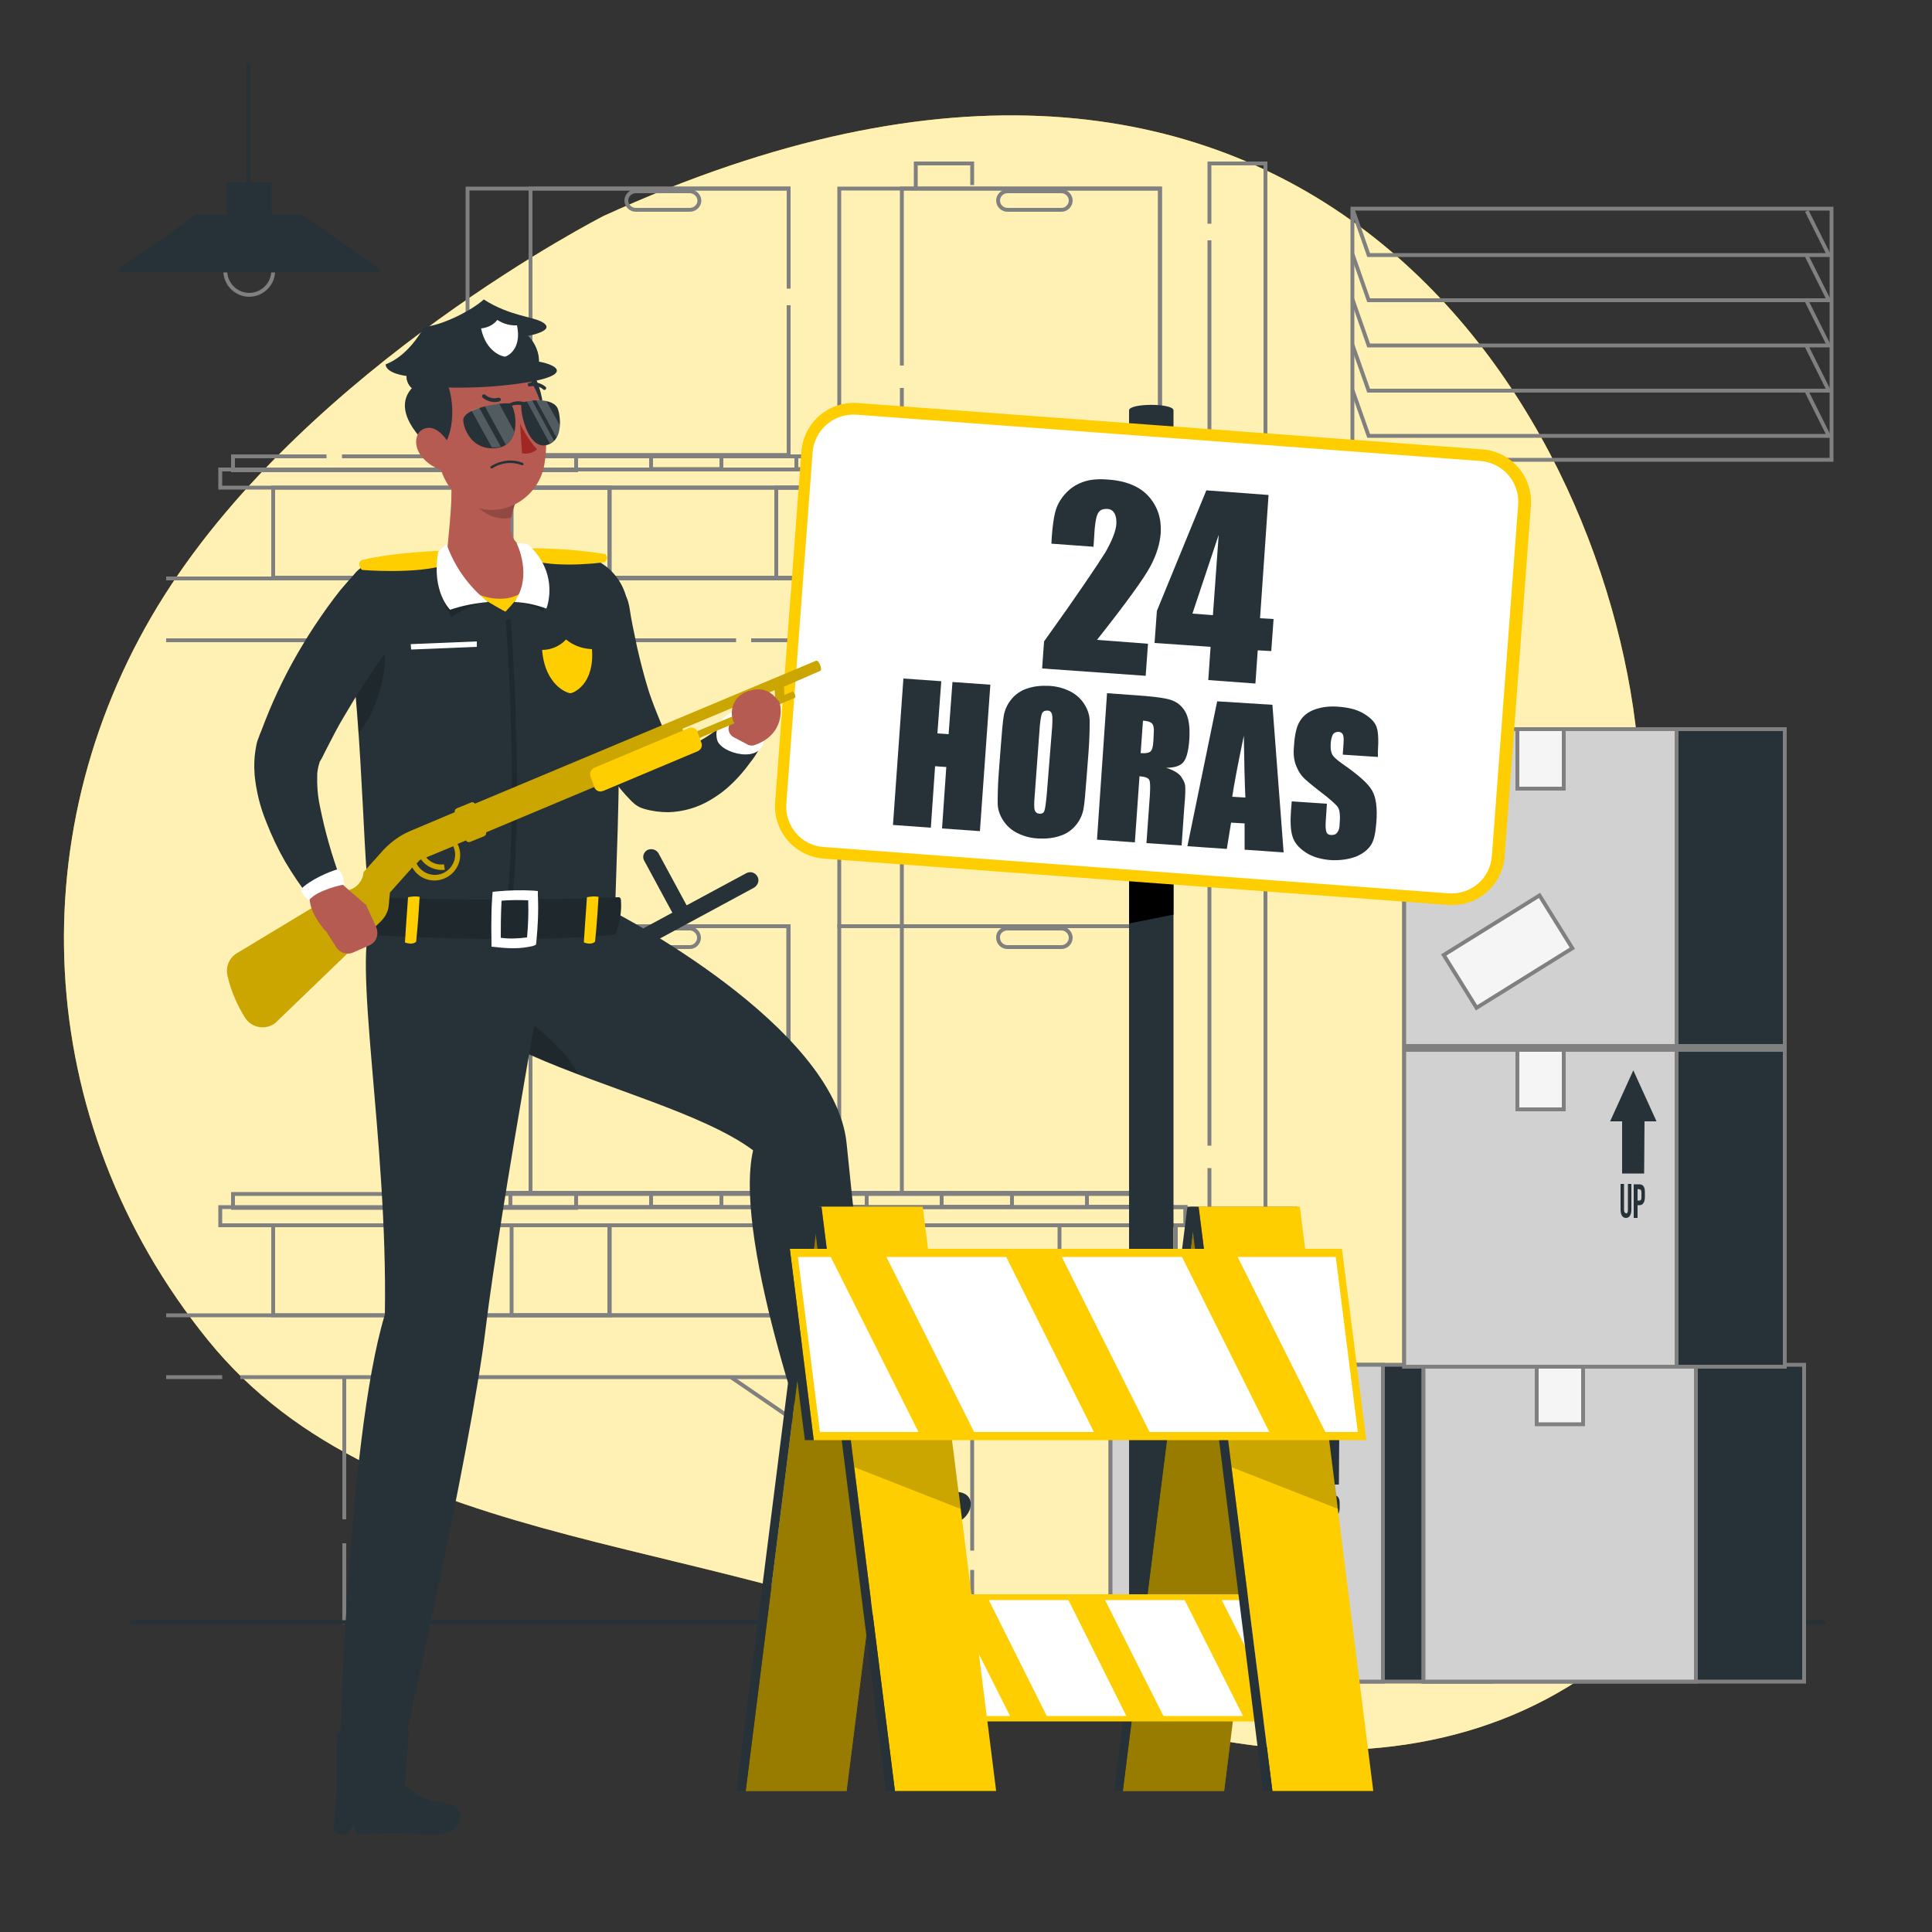 <svg xmlns="http://www.w3.org/2000/svg" xmlns:xlink="http://www.w3.org/1999/xlink" id="Capa_1" x="0px" y="0px" viewBox="0 0 500 500" style="enable-background:new 0 0 500 500;" xml:space="preserve"><rect x="0" y="0" width="500" height="500" fill="#333333" stroke="none"/><style type="text/css">	.st0{fill:#FECE00;}	.st1{opacity:0.7;fill:#FFFFFF;enable-background:new    ;}	.st2{fill:none;stroke:#808080;stroke-miterlimit:10;}	.st3{fill:#263238;stroke:#263238;stroke-linecap:round;stroke-linejoin:round;}	.st4{fill:none;stroke:#263238;stroke-linecap:round;stroke-linejoin:round;}	.st5{fill:#263238;stroke:#808080;stroke-miterlimit:10;}	.st6{fill:#D1D1D1;stroke:#808080;stroke-miterlimit:10;}	.st7{fill:#263238;}	.st8{fill:#F5F5F5;stroke:#808080;stroke-miterlimit:10;}	.st9{fill:#F5F5F5;stroke:#808080;stroke-width:1;stroke-miterlimit:10;}	.st10{fill:#FFFFFF;}	.st11{fill:#B55B52;}	.st12{opacity:0.2;enable-background:new    ;}	.st13{fill:#A02724;}	.st14{opacity:0.8;fill:#263238;enable-background:new    ;}	.st15{opacity:0.2;}	.st16{opacity:0.4;enable-background:new    ;}</style><g id="freepik--background-simple--inject-4">	<path class="st0" d="M156.2,55.9c0,0-75.8,38.6-113.6,98.1S7.8,290,53.8,346.8s133.7,49.3,207.2,85.3s154.6,28.6,189.3-47.7  s-17.6-104.7-26.6-192.9S335.1-25.9,156.2,55.9z"></path>	<path class="st1" d="M156.2,55.9c0,0-75.8,38.6-113.6,98.1S7.8,290,53.8,346.8s133.7,49.3,207.2,85.3s154.6,28.6,189.3-47.7  s-17.6-104.7-26.6-192.9S335.1-25.9,156.2,55.9z"></path></g><g id="freepik--Lamp--inject-4">	<path class="st2" d="M70.7,70.1c0,3.4-2.8,6.2-6.2,6.2c-3.4,0-6.2-2.8-6.2-6.2c0-3.4,2.8-6.2,6.2-6.2l0,0  C67.9,63.8,70.7,66.6,70.7,70.1z"></path>	<polygon class="st3" points="98,70 31,70 51,56 78,56  "></polygon>	<rect x="59.2" y="47.7" class="st3" width="10.6" height="14"></rect>	<line class="st4" x1="64.3" y1="48.5" x2="64.3" y2="16.7"></line></g><g id="freepik--boxes-1--inject-4">	<polyline class="st2" points="313,57.9 313,42.3 327.5,42.3 327.5,155.4  "></polyline>	<line class="st2" x1="313" y1="296.5" x2="313" y2="62.2"></line>	<polyline class="st2" points="327.5,159.7 327.5,419.8 313,419.8 313,302.3  "></polyline>	<polyline class="st2" points="237,49.2 237,42.3 251.6,42.3 251.6,47.9  "></polyline>	<line class="st2" x1="237" y1="170.8" x2="237" y2="166.2"></line>	<polyline class="st2" points="251.6,406.3 251.6,419.8 237,419.8 237,356.2  "></polyline>	<line class="st2" x1="251.6" y1="356" x2="251.6" y2="401.3"></line>	<line class="st2" x1="89.1" y1="393.2" x2="89.1" y2="356.2"></line>	<polyline class="st2" points="103.7,356 103.7,419.8 89.1,419.8 89.1,399.4  "></polyline>	<line class="st2" x1="251.6" y1="165" x2="251.6" y2="170.6"></line>	<polyline class="st2" points="194.4,165.7 313,165.7 313,149.7 43,149.7  "></polyline>	<line class="st2" x1="100.7" y1="165.7" x2="190.5" y2="165.7"></line>	<line class="st2" x1="88.4" y1="165.7" x2="96.8" y2="165.7"></line>	<line class="st2" x1="43" y1="165.7" x2="83.7" y2="165.7"></line>	<rect x="274.2" y="317.1" class="st2" width="30.1" height="23.3"></rect>	<rect x="200.9" y="317.1" class="st2" width="30.1" height="23.3"></rect>	<rect x="70.7" y="317.1" class="st2" width="87" height="23.3"></rect>	<rect x="132.4" y="317.1" class="st2" width="25.4" height="23.3"></rect>	<rect x="57" y="312.4" class="st2" width="249.8" height="4.7"></rect>	<rect x="121.7" y="312.4" class="st2" width="185.1" height="4.7"></rect>	<rect x="60.3" y="309" class="st2" width="88.8" height="3.6"></rect>	<rect x="168.5" y="309" class="st2" width="18.2" height="3.3"></rect>	<rect x="206.1" y="309" class="st2" width="18.2" height="3.3"></rect>	<rect x="243.7" y="309" class="st2" width="18.2" height="3.3"></rect>	<rect x="281.3" y="309" class="st2" width="18.2" height="3.3"></rect>	<line class="st2" x1="157.7" y1="340.4" x2="200.9" y2="340.4"></line>	<line class="st2" x1="231" y1="340.4" x2="274.2" y2="340.4"></line>	<line class="st2" x1="132.1" y1="312.5" x2="132.1" y2="309.1"></line>	<line class="st2" x1="149.1" y1="309" x2="168.5" y2="309"></line>	<line class="st2" x1="186.7" y1="309" x2="206.1" y2="309"></line>	<line class="st2" x1="224.3" y1="309" x2="243.7" y2="309"></line>	<line class="st2" x1="261.9" y1="309" x2="281.3" y2="309"></line>	<polyline class="st2" points="62.2,356.4 313,356.4 313,340.4 43,340.4  "></polyline>	<line class="st2" x1="43" y1="356.4" x2="57.5" y2="356.4"></line>	<rect x="217.2" y="170.7" class="st2" width="83" height="69"></rect>	<rect x="233.4" y="170.7" class="st2" width="66.8" height="69"></rect>	<path class="st2" d="M274.7,176.2h-14c-1.3,0-2.4-1.1-2.4-2.4l0,0l0,0c0-1.3,1.1-2.4,2.4-2.4l0,0h14c1.3,0,2.4,1.1,2.4,2.4l0,0l0,0  C277.1,175.1,276,176.2,274.7,176.2L274.7,176.2z"></path>	<rect x="217.2" y="239.7" class="st2" width="83" height="69"></rect>	<rect x="233.4" y="239.7" class="st2" width="66.8" height="69"></rect>	<path class="st2" d="M260.7,240.3h14c1.3,0,2.4,1.1,2.4,2.4l0,0c0,1.3-1.1,2.4-2.4,2.4h-14c-1.3,0-2.4-1.1-2.4-2.4l0,0  C258.2,241.4,259.3,240.3,260.7,240.3z"></path>	<rect x="121" y="239.7" class="st2" width="83" height="69"></rect>	<rect x="137.3" y="239.7" class="st2" width="66.8" height="69"></rect>	<path class="st2" d="M164.5,240.3h14c1.3,0,2.4,1.1,2.4,2.4l0,0c0,1.3-1.1,2.4-2.4,2.4h-14c-1.3,0-2.4-1.1-2.4-2.4l0,0  C162.1,241.4,163.2,240.3,164.5,240.3z"></path>	<rect x="274.2" y="126.2" class="st2" width="30.1" height="23.3"></rect>	<rect x="200.9" y="126.2" class="st2" width="30.1" height="23.3"></rect>	<rect x="70.7" y="126.2" class="st2" width="87" height="23.3"></rect>	<rect x="132.4" y="126.2" class="st2" width="25.4" height="23.3"></rect>	<rect x="57" y="121.5" class="st2" width="249.8" height="4.7"></rect>	<rect x="121.7" y="121.5" class="st2" width="185.1" height="4.7"></rect>	<polyline class="st2" points="84.5,118.1 60.3,118.1 60.3,121.7 149.1,121.7 149.1,118.1 88.5,118.1  "></polyline>	<rect x="168.5" y="118.1" class="st2" width="18.2" height="3.3"></rect>	<rect x="206.1" y="118.1" class="st2" width="18.2" height="3.3"></rect>	<rect x="243.7" y="118.1" class="st2" width="18.2" height="3.3"></rect>	<rect x="281.3" y="118.1" class="st2" width="18.2" height="3.3"></rect>	<line class="st2" x1="157.7" y1="149.5" x2="200.9" y2="149.5"></line>	<line class="st2" x1="231" y1="149.5" x2="274.2" y2="149.5"></line>	<line class="st2" x1="132.1" y1="121.6" x2="132.1" y2="118.2"></line>	<line class="st2" x1="149.1" y1="118.1" x2="168.5" y2="118.1"></line>	<line class="st2" x1="186.7" y1="118.1" x2="206.1" y2="118.1"></line>	<line class="st2" x1="224.3" y1="118.1" x2="243.7" y2="118.1"></line>	<line class="st2" x1="261.9" y1="118.1" x2="281.3" y2="118.1"></line>	<rect x="217.2" y="48.8" class="st2" width="83" height="69"></rect>	<polyline class="st2" points="233.4,94.6 233.4,48.8 300.2,48.8 300.2,117.8 233.4,117.8 233.4,100.4  "></polyline>	<path class="st2" d="M274.7,54.3h-14c-1.3,0-2.4-1.1-2.4-2.4l0,0l0,0c0-1.3,1.1-2.4,2.4-2.4c0,0,0,0,0,0h14c1.3,0,2.4,1.1,2.4,2.4  c0,0,0,0,0,0l0,0C277.1,53.2,276,54.3,274.7,54.3L274.7,54.3z"></path>	<polyline class="st2" points="204.1,79 204.1,117.8 121,117.8 121,48.8 204.1,48.8 204.1,74.7  "></polyline>	<polyline class="st2" points="204.1,79 204.1,117.8 137.3,117.8 137.3,48.8 204.1,48.8 204.1,71.8  "></polyline>	<path class="st2" d="M178.5,54.3h-14c-1.3,0-2.4-1.1-2.4-2.4c0,0,0,0,0,0l0,0c0-1.3,1.1-2.4,2.4-2.4h14c1.3,0,2.5,1.1,2.5,2.4  c0,0,0,0,0,0l0,0C181,53.2,179.9,54.3,178.5,54.3C178.6,54.3,178.5,54.3,178.5,54.3z"></path>	<line class="st2" x1="286" y1="356.4" x2="313.2" y2="375"></line>	<line class="st2" x1="313.2" y1="389" x2="265.6" y2="356.5"></line>	<line class="st2" x1="209.7" y1="356.4" x2="236.9" y2="375"></line>	<line class="st2" x1="236.8" y1="389" x2="189.3" y2="356.5"></line></g><g id="freepik--Floor--inject-4">	<line class="st4" x1="472" y1="419.8" x2="34" y2="419.8"></line></g><g id="freepik--boxes-2--inject-4">	<rect x="287.4" y="353.2" class="st5" width="98.5" height="82"></rect>	<rect x="287.4" y="353.2" class="st6" width="70.5" height="82"></rect>	<polygon class="st7" points="349.7,370.7 343.7,357.5 337.7,370.7 340.8,370.7 340.8,384.2 346.5,384.2 346.6,370.7  "></polygon>	<path class="st7" d="M341.3,386.9v6.7c0,0.6,0.2,0.8,0.5,0.9s0.5-0.2,0.5-0.9V387h0.9v6.6c0,1.4-0.5,2.2-1.4,2.2s-1.4-0.8-1.4-2.2  V387L341.3,386.9z"></path>	<path class="st7" d="M346.7,389.1v1.1c0,1.4-0.5,2.2-1.4,2.2h-0.5v3.3h-1V387h1.4C346.3,387,346.7,387.7,346.7,389.1z M344.8,388.2  v3h0.5c0.3,0,0.5-0.2,0.5-0.8V389c0-0.6-0.2-0.8-0.5-0.8L344.8,388.2z"></path>	<rect x="316.7" y="353.2" class="st8" width="12" height="15.4"></rect>	<rect x="368.4" y="353.2" class="st5" width="98.5" height="82"></rect>	<rect x="368.4" y="353.2" class="st6" width="70.5" height="82"></rect>	<rect x="397.7" y="353.2" class="st8" width="12" height="15.4"></rect>	<rect x="363.4" y="271.7" class="st5" width="98.5" height="82"></rect>	<rect x="363.4" y="271.7" class="st6" width="70.5" height="82"></rect>	<polygon class="st7" points="428.7,290.2 422.7,277 416.7,290.2 419.8,290.2 419.8,303.7 425.5,303.7 425.6,290.2  "></polygon>	<path class="st7" d="M420.3,306.4v6.7c0,0.6,0.2,0.8,0.5,0.9s0.5-0.2,0.5-0.9v-6.7h0.9v6.6c0,1.4-0.5,2.2-1.4,2.2s-1.4-0.8-1.4-2.2  v-6.6H420.3z"></path>	<path class="st7" d="M425.7,308.6v1.1c0,1.4-0.5,2.2-1.4,2.2h-0.5v3.3h-1v-8.7h1.4C425.3,306.5,425.7,307.2,425.7,308.6z   M423.8,307.7v3h0.5c0.3,0,0.5-0.2,0.5-0.8v-1.3c0-0.6-0.2-0.8-0.5-0.8L423.8,307.7z"></path>	<rect x="392.7" y="271.7" class="st8" width="12" height="15.4"></rect>	<rect x="363.4" y="188.7" class="st5" width="98.5" height="82"></rect>	<rect x="363.4" y="188.7" class="st6" width="70.5" height="82"></rect>			<rect x="375.8" y="238.2" transform="matrix(0.849 -0.528 0.528 0.849 -71.192 243.338)" class="st9" width="29.2" height="16.1"></rect>			<rect x="297.2" y="398" transform="matrix(0.849 -0.528 0.528 0.849 -167.398 225.926)" class="st9" width="29.2" height="16.1"></rect>	<rect x="392.7" y="188.7" class="st8" width="12" height="15.4"></rect></g><g id="freepik--Window--inject-4">	<rect x="350" y="54" class="st2" width="124" height="65"></rect>	<polyline class="st2" points="467.6,54.6 473.3,66 354.2,66 350,54  "></polyline>	<polyline class="st2" points="467.6,66.3 473.3,77.7 354.2,77.7 350,65.7  "></polyline>	<polyline class="st2" points="467.6,78 473.3,89.4 354.2,89.4 350,77.4  "></polyline>	<polyline class="st2" points="467.6,89.7 473.3,101.1 354.2,101.1 350,89.2  "></polyline>	<polyline class="st2" points="467.6,101.4 473.3,112.8 354.2,112.8 350,100.9  "></polyline></g><g id="freepik--error-403-sign--inject-3">	<path class="st7" d="M303.7,453.6h-11.5V106.2c0-1.9,11.5-1.9,11.5,0V453.6z"></path>	<polygon points="303.7,236.7 292.2,239 292.2,223 303.7,223  "></polygon>	<path class="st10" d="M221.7,105.8l161.8,12c6.6,0.5,11.6,6.2,11.1,12.9l-6.8,90.9c-0.5,6.6-6.2,11.6-12.9,11.1l-161.8-12  c-6.6-0.5-11.6-6.2-11.1-12.9l6.8-90.9C209.4,110.3,215.1,105.3,221.7,105.8z"></path>	<path class="st0" d="M375.9,234.2c-0.3,0-0.7,0-1,0l-161.8-12c-7.4-0.6-13-7-12.5-14.5l6.8-90.9c0.6-7.4,7-13,14.5-12.5l161.8,12  c7.4,0.6,13,7,12.5,14.5l-6.8,90.9C388.8,228.8,383,234.2,375.9,234.2L375.9,234.2z M220.8,107.3c-5.5,0-10.1,4.3-10.5,9.8  l-6.8,90.9c-0.4,5.8,3.9,10.8,9.6,11.2l161.8,12c5.8,0.4,10.8-3.9,11.2-9.7l6.8-90.9c0.4-5.8-3.9-10.8-9.7-11.3l-161.8-12  C221.4,107.3,221.1,107.3,220.8,107.3z"></path>	<g>		<path class="st7" d="M297.1,166.6l-0.6,8.3l-26.8-1.9l0.5-7c8.9-12.4,14.1-20.2,15.9-23.1c1.7-3,2.6-5.3,2.8-7.1   c0.1-1.3-0.1-2.3-0.5-3c-0.4-0.7-1.1-1.1-2-1.1s-1.6,0.2-2.1,0.9c-0.5,0.7-0.8,2.1-1,4.3l-0.3,4.6l-10.9-0.8l0.1-1.8   c0.2-2.7,0.5-4.9,0.9-6.4c0.4-1.6,1.2-3.1,2.4-4.5s2.7-2.5,4.6-3.2c1.8-0.7,4-0.9,6.5-0.7c4.8,0.3,8.4,1.8,10.7,4.4   c2.3,2.6,3.3,5.7,3.1,9.4c-0.2,2.8-1.1,5.7-2.7,8.7c-1.6,3-6.2,9.4-13.8,19L297.1,166.6z"></path>		<path class="st7" d="M328.3,128.1l-2.2,31.9l3.5,0.2l-0.6,8.3l-3.5-0.2l-0.6,8.6l-12.2-0.9l0.6-8.6l-14.5-1l0.6-8.3l12.8-31.2   L328.3,128.1z M313.9,159.2l1.5-20.8l-6.8,20.4L313.9,159.2z"></path>	</g>	<g>		<path class="st7" d="M256.3,177.2l-2.7,37.9l-9.8-0.7l1.1-15.9l-2.9-0.2l-1.1,15.9l-9.8-0.7l2.7-37.9l9.8,0.7l-1,13.5l2.9,0.2   l1-13.5L256.3,177.2z"></path>		<path class="st7" d="M281.2,201.3c-0.3,3.8-0.5,6.5-0.8,8.1s-1,3-2,4.2c-1,1.2-2.4,2.2-4,2.7c-1.7,0.6-3.6,0.8-5.7,0.7   c-2-0.1-3.8-0.6-5.4-1.4c-1.6-0.8-2.8-1.9-3.7-3.3c-0.9-1.4-1.4-2.9-1.4-4.4s0-4.3,0.3-8.2l0.5-6.5c0.3-3.8,0.5-6.5,0.8-8.1   s1-3,2-4.2c1-1.2,2.4-2.2,4-2.7c1.7-0.6,3.6-0.8,5.7-0.7c2,0.1,3.8,0.6,5.4,1.4c1.6,0.8,2.8,1.9,3.7,3.3c0.9,1.4,1.4,2.9,1.4,4.4   s0,4.3-0.3,8.2L281.2,201.3z M272.3,188.1c0.1-1.8,0.1-2.9-0.1-3.4s-0.5-0.8-1.2-0.8c-0.5,0-0.9,0.1-1.2,0.5   c-0.3,0.4-0.5,1.5-0.7,3.5l-1.3,17.7c-0.2,2.2-0.2,3.6,0,4.1s0.5,0.8,1.2,0.9c0.7,0,1.1-0.2,1.3-0.8c0.2-0.6,0.4-2,0.6-4.2   L272.3,188.1z"></path>		<path class="st7" d="M286.5,179.4l7,0.5c4.6,0.3,7.8,0.7,9.4,1.2c1.6,0.5,2.9,1.5,3.8,3c0.9,1.5,1.3,3.9,1.1,7.2   c-0.2,2.9-0.7,4.9-1.5,5.9s-2.3,1.5-4.5,1.5c1.9,0.6,3.2,1.4,3.8,2.2c0.6,0.9,1,1.6,1.1,2.3c0.1,0.7,0.1,2.6-0.2,5.6l-0.7,10   l-9.1-0.6l0.9-12.6c0.1-2,0.1-3.3-0.2-3.8c-0.3-0.5-1.1-0.8-2.5-0.9l-1.2,17.1l-9.8-0.7L286.5,179.4z M295.8,186.5l-0.6,8.4   c1.1,0.1,1.9,0,2.4-0.3c0.5-0.3,0.8-1.2,0.9-2.9l0.1-2.1c0.1-1.2-0.1-2-0.5-2.4S297,186.6,295.8,186.5z"></path>		<path class="st7" d="M329.3,182.4l2.9,38.2l-10.1-0.7l0-6.8l-3.5-0.2l-1.1,6.8l-10.2-0.7l7.7-37.5L329.3,182.4z M322.3,206.4   c-0.2-4.3-0.3-9.7-0.4-16c-1.5,7.2-2.5,12.4-3,15.8L322.3,206.4z"></path>		<path class="st7" d="M356.6,195.9l-9.1-0.6l0.2-2.8c0.1-1.3,0-2.2-0.2-2.5s-0.6-0.6-1.1-0.6c-0.6,0-1.1,0.2-1.4,0.6   c-0.3,0.5-0.5,1.2-0.6,2.2c-0.1,1.3,0,2.2,0.3,2.9c0.3,0.7,1.2,1.5,2.6,2.5c4.2,2.9,6.8,5.2,7.8,7c1,1.7,1.4,4.5,1.1,8.2   c-0.2,2.7-0.6,4.7-1.4,5.9s-2,2.2-3.9,3c-1.9,0.7-4,1-6.4,0.9c-2.6-0.2-4.8-0.8-6.6-2s-2.9-2.5-3.4-4.1c-0.5-1.6-0.6-3.8-0.4-6.6   l0.2-2.5l9.1,0.6l-0.3,4.6c-0.1,1.4,0,2.3,0.2,2.8s0.7,0.7,1.3,0.7c0.7,0,1.2-0.2,1.5-0.7c0.4-0.5,0.6-1.2,0.6-2.3   c0.2-2.2,0-3.7-0.6-4.4c-0.6-0.7-2-2-4.4-3.8c-2.3-1.8-3.9-3.1-4.6-3.9c-0.7-0.8-1.3-1.8-1.8-3.2s-0.6-3-0.4-5   c0.2-2.9,0.7-5,1.6-6.3c0.8-1.3,2.1-2.3,3.8-2.9s3.7-0.9,6.1-0.7c2.6,0.2,4.7,0.7,6.4,1.7c1.7,1,2.9,2.1,3.4,3.4   c0.5,1.3,0.6,3.4,0.4,6.5L356.6,195.9z"></path>	</g></g><g id="freepik--Character--inject-3">	<path class="st7" d="M162.9,157.2l0.4,2.5l0.5,2.6c0.4,1.8,0.7,3.5,1.1,5.3c0.8,3.5,1.7,7,2.7,10.3c0.5,1.7,1.1,3.3,1.7,4.9  c0.6,1.6,1.3,3.2,1.9,4.7c1.2,2.8,2.8,5.4,4.6,7.9l-3.5-2.3c0.9,0.5,1.9,0.7,2.9,0.7c1.6-0.2,3.3-0.6,4.7-1.4  c1.9-1,3.7-2.1,5.4-3.4c0.9-0.7,1.8-1.4,2.7-2.1c0.5-0.4,0.9-0.7,1.3-1.1c0.4-0.4,0.9-0.8,1.3-1.1l0.7-0.5c2-1.6,5-1.3,6.6,0.7  c1.1,1.4,1.3,3.3,0.6,4.9c-0.4,0.8-0.6,1.4-1,2.1c-0.3,0.7-0.7,1.3-1,1.9c-0.7,1.3-1.5,2.5-2.4,3.6c-1.8,2.5-3.8,4.7-6.1,6.7  c-1.3,1.1-2.6,2-4.1,2.9c-3.3,2-7.1,3.1-11,3.2c-2.1,0-4.3-0.3-6.3-0.9c-1.1-0.3-2.1-0.9-3-1.8l-0.5-0.5c-3.3-3.4-6-7.2-8.2-11.4  c-2-3.8-3.7-7.7-5.1-11.8c-1.4-3.9-2.6-7.9-3.5-12c-0.5-2-0.9-4-1.3-6.1c-0.2-1-0.4-2-0.5-3.1s-0.3-2-0.4-3.3  c-0.5-5.2,3.3-9.8,8.5-10.3c4.9-0.5,9.3,2.9,10.2,7.7L162.9,157.2z"></path>	<path class="st10" d="M190.4,183.9c-2.7,0.8-5.8,3.9-4.8,7.6c1,3.6,11.8,6.3,12.1-0.2C194.6,185.1,190.4,183.9,190.4,183.9z"></path>	<path class="st11" d="M189,187.4l1.1-1.8l11.8-3.1c0,0,1.7,7.5-6.8,10.4c-0.6,0.1-1.2,0.1-1.8-0.3l-3.4-1.8  c-1.2-0.6-1.7-2.1-1.1-3.3C188.9,187.5,188.9,187.5,189,187.4z"></path>	<path class="st7" d="M100,144.4c15.1-2.7,35.5-3.3,50.3-0.7c7.5,1.3,12.8,8.1,12.2,15.7c-0.8,9.7-1.9,18.3-2.5,25.1  c0.7,17.1-0.8,45.7-0.8,51.8l-62.7,0.9c-2.8-7.8-1.9-43-6.8-78.5C88.7,151.9,93.2,145.5,100,144.4z"></path>	<path class="st12" d="M132.2,236.2l-1.3-0.2c3.6-28.1,0-75.2,0-75.6l1.3-0.1C132.2,160.8,135.8,208,132.2,236.2z"></path>	<path class="st0" d="M137.9,145.1c-2.5-0.7-0.2-3.2-0.2-3.2c6.3,0,12.7,0.5,18.9,1.5c1.2,0.9-0.1,2.1-0.1,2.1  S145.2,147.1,137.9,145.1z"></path>	<path class="st12" d="M134.3,141.5c0,0,3.8,7.5-1.3,14.3c2.7,0.2,5.3,1,7.6,2.5c0,0,1.8-6.4-3.2-16.1  C136.9,141.2,134.3,141.5,134.3,141.5z"></path>	<path class="st0" d="M138.3,145.1c1,4.6-7.5,13.2-7.5,13.2s-15-7.9-15.9-12.4L138.3,145.1z"></path>	<path class="st12" d="M99.1,166.6c1.6,3.2-0.4,16.4-6.3,23c-0.4-5.8-0.9-11.8-1.5-18L99.1,166.6z"></path>	<path class="st11" d="M116.5,121.7l17,8.1c-1.8,4.8-2.7,9.8,2.4,12.2c2.8,1.4,4,4.7,2.6,7.6c-0.1,0.1-0.1,0.2-0.2,0.4  c-1.6,2.8-4.5,4.6-7.7,4.9c-5.9,0.6-11.7-3.2-15.1-6.7c-1.4-1.5,0-3.2,0.2-5.2C116.3,135.7,117.4,128.1,116.5,121.7z"></path>	<path class="st12" d="M124.3,123.3l9.2,6.5c-0.5,1.3-0.9,2.7-1.2,4.1c-3.8,1.3-9.7-2-9.8-5.3C122.4,127,123.9,124.1,124.3,123.3z"></path>	<path class="st7" d="M136.2,94.3c3.2,2.6,6.9,14.4,2.2,19.2C131.4,105.3,130.6,93.1,136.2,94.3z"></path>	<path class="st11" d="M111.8,107.9c1.3,10.1,1.5,16,7,20.8c8.2,7.2,20.4,1.7,22.1-8.6c1.6-9.3-0.8-24.2-10.9-27.5  c-7.3-2.4-15.2,1.6-17.6,9C111.7,103.7,111.5,105.8,111.8,107.9z"></path>	<path class="st7" d="M112.1,116.6c4.8,0.4,6.4-11.2,3.5-17.7c2.1,0.9,8,0,9.6-2.7c9.5,2.7,13.1,2.8,14.3-1.2  c1.2-3.9-13.8-7.4-22.4-5.5c-8.7,1.9-6.1,8.1-6.1,8.1S96.3,102.4,112.1,116.6z"></path>	<path class="st11" d="M108.6,117.4c1.3,2,3.3,3.5,5.6,4.2c2.9,0.7,4-2.2,2.8-5.2c-1.1-2.7-3.9-6.3-6.7-5.6  C107.5,111.4,107,114.8,108.6,117.4z"></path>	<path class="st7" d="M125.3,109.6c0,0.8,0.5,1.5,1.1,1.4c0.5,0,0.9-0.7,0.9-1.6c-0.1-0.8-0.5-1.5-1.1-1.4  C125.6,108.1,125.2,108.8,125.3,109.6z"></path>	<path class="st7" d="M136.4,108.7c0.1,0.8,0.5,1.5,1.1,1.4c0.5-0.1,0.9-0.7,0.9-1.6c-0.1-0.8-0.5-1.5-1.1-1.4  S136.4,107.9,136.4,108.7z"></path>	<path class="st13" d="M134.6,109.6c1.1,2.4,2.6,4.7,4.4,6.7c-1.1,0.9-2.5,1.3-3.9,1L134.6,109.6z"></path>	<path class="st7" d="M129.5,103.1c0.1,0.1,0.1,0.1,0.1,0.2c0.1,0.3-0.1,0.5-0.4,0.6c-1.5,0.4-3.1,0-4.3-1c-0.2-0.2-0.2-0.5,0-0.7  c0,0,0,0,0,0c0.2-0.2,0.5-0.2,0.7,0l0,0c1,0.8,2.2,1.1,3.4,0.7C129.2,103,129.4,103,129.5,103.1z"></path>	<path class="st7" d="M131.5,105.5c-0.1,0-0.1-0.1-0.2-0.2c-0.1-0.2-0.1-0.5,0.2-0.7c1.3-0.8,3-1,4.4-0.4c0.2,0.1,0.3,0.4,0.2,0.6  c0,0,0,0,0,0c-0.1,0.2-0.4,0.3-0.7,0.2l0,0c-1.2-0.4-2.5-0.3-3.5,0.3C131.9,105.6,131.7,105.6,131.5,105.5z"></path>	<path class="st7" d="M141,100.9c-0.2,0-0.3,0-0.4-0.1c-0.9-0.8-2.2-1.1-3.4-0.8c-0.3,0.1-0.5-0.1-0.6-0.3c-0.1-0.3,0.1-0.5,0.3-0.6  c1.5-0.4,3.1,0,4.3,1c0.2,0.2,0.2,0.5,0,0.7C141.1,100.8,141.1,100.9,141,100.9z"></path>	<path class="st7" d="M196,226.8L196,226.8c-0.6-1-1.8-1.4-2.9-0.8l-15.4,8.3l-7.3-13.5c-0.6-1-1.9-1.3-2.9-0.8  c-1,0.6-1.3,1.8-0.8,2.7l7.3,13.5L120.8,265c-1,0.6-1.4,1.8-0.9,2.9l0,0c0.6,1,1.8,1.4,2.9,0.9l72.4-39.1  C196.2,229,196.6,227.8,196,226.8z"></path>	<path class="st7" d="M194.9,297.7c-25.3-18.9-103-26.5-76.1-61.1l40.4-0.4c0,0,56.8,29.2,59.9,59.7c3.2,31.7,8.8,81.7,8.8,81.7  l-15.7,5.6C212.3,383.1,189.4,321.8,194.9,297.7z"></path>	<path class="st12" d="M120.2,253.9c-0.9,2-1.8,4.2-2.5,6.4c6.3,7.1,18.7,12.6,32.1,17.7C145.6,270.7,136.5,262.6,120.2,253.9z"></path>	<path class="st7" d="M212.4,388.6l16.3-4.2c1-0.3,2.1-0.2,3.1,0.2c5.7,2.5,9.3,1.8,14.9,1.5c6.7-0.4,5.2,6.8,0.5,8  c-7.8,2-7.2,1.6-13.9,3.3l-4.6,1.2L226,397l-1.3,2.5l-8.5,2.1c-0.9,0.2-1.8-0.3-2-1.1c0,0,0-0.1,0-0.1L212.4,388.6z"></path>	<path class="st7" d="M212.8,390.2c0.2-0.1,18.5-5.2,18.5-5.2l-2.8-14l-20.2,5.5L212.8,390.2z"></path>	<path class="st7" d="M99.6,340.2c0.8-46-8.8-92.8-3.1-103.1l46.9-0.7c0,0-14,76.7-17.7,107.3c-3.8,31.9-22.7,114.7-22.7,114.7  l-15.2,0.2C87.8,458.7,89.6,373.2,99.6,340.2z"></path>	<path class="st7" d="M87.3,461.1l13.9-0.2c1.1,0,2.1,0.3,3,0.9c5.1,3.8,5.6,3.9,11.1,4.9c6.6,1.2,3.7,7.8-1.2,7.9  c-8,0.1-7.4-0.2-14.2-0.1l-7.4,0.1l-1.1-2.2l-1.3,2.2h-2c-0.9,0-1.7-0.7-1.7-1.7c0,0,0-0.1,0-0.1L87.3,461.1z"></path>	<path class="st7" d="M87.2,462.8c0.2,0,17.5,0.8,17.5,0.8l1.1-15.8l-18.7,0.5L87.2,462.8z"></path>	<path class="st10" d="M133.7,140.6c0,0,4.3,8.4-0.6,15.2c2.8,0.1,5.6,0.7,8.3,1.7c0,0,3.5-8.5-4.2-16.1  C136.6,140.4,133.7,140.6,133.7,140.6z"></path>	<path class="st7" d="M94.7,241.9c22.4,1.3,48.1,1.7,64.2,0c0.2,0,0.4-0.2,0.4-0.3c1.1-2.7,1.6-5.6,1.4-8.6c0-0.5-0.3-0.8-0.6-0.8  c-21.2,0.8-42.3,0.8-64.4,0c-0.2,0-0.5,0.2-0.6,0.5c-0.8,2.7-1.1,5.5-0.9,8.4C94.2,241.5,94.4,241.8,94.7,241.9z"></path>	<path class="st12" d="M94.7,241.9c22.4,1.3,48.1,1.7,64.2,0c0.2,0,0.4-0.2,0.4-0.3c1.1-2.7,1.6-5.6,1.4-8.6c0-0.5-0.3-0.8-0.6-0.8  c-21.2,0.8-42.3,0.8-64.4,0c-0.2,0-0.5,0.2-0.6,0.5c-0.8,2.7-1.1,5.5-0.9,8.4C94.2,241.5,94.4,241.8,94.7,241.9z"></path>	<path class="st10" d="M133,245.4c-1.6,0-3.2-0.1-4.7-0.3l-1.1-0.1v-1.1c0-0.3-0.2-6.8,0.2-12l0.1-1.1l1-0.1  c3.2-0.3,6.4-0.4,9.6-0.2l1.1,0.1v1.1c0.2,4,0,8.1-0.4,12.1l-0.1,0.7l-0.7,0.3C136.3,245.2,134.7,245.4,133,245.4z M129.6,242.7  c2.2,0.3,4.5,0.2,6.8-0.1c0.3-3.2,0.4-6.4,0.3-9.6c-2.3-0.1-4.6-0.1-6.9,0.1C129.6,236.7,129.6,240.7,129.6,242.7L129.6,242.7z"></path>	<path class="st0" d="M108.6,232.1c0,0-0.4,7.1-0.9,11.6c-1,1-2.9,0.2-2.9,0.2s0.4-6.5,0.8-11.7C106.6,232,107.6,231.9,108.6,232.1z  "></path>	<path class="st0" d="M154.9,232.1c0,0-0.4,7.1-0.9,11.6c-1,1-2.9,0.2-2.9,0.2s0.4-6.5,0.8-11.7C152.9,232,153.9,231.9,154.9,232.1z  "></path>	<path class="st0" d="M140.3,168.2c0.7,9.1,6.5,11.2,7.3,11.2s6.3-2.3,5.6-11.4c-2.4-0.1-4.8-0.9-6.7-2.5  C144.9,167.2,142.7,168.2,140.3,168.2z"></path>	<path class="st7" d="M139,93.5c6.5,1.1,8.9,4.1-5.7,5.9c-8.4,1.1-17,1.2-25.5,0.4C107.9,99.8,127.4,93.4,139,93.5z"></path>	<path class="st7" d="M106.7,100.5c10.7-3.2,21.6-5.5,32.8-6.6c0.1-2.6-1-5.1-2.8-7c0,0,7.4-1.3,3.7-3.5c-2.5-1.5-8.5-1.6-15.2-5.9  c-2.7,2.5-10.2,6.6-15.4,7.1c-1.3,2.2-4.6,7.6-10,9.7c0.1,2.4,5.4,3,5.4,3C105.2,98.5,105.7,99.7,106.7,100.5z"></path>	<path class="st14" d="M105.2,97.3c10.9-7.1,21.3-10.1,31.4-10.4c1.9,1.8,2.9,4.4,2.8,7c-11.1,1.2-22.1,3.4-32.8,6.6  C105.7,99.7,105.2,98.5,105.2,97.3z"></path>	<path class="st10" d="M124.5,85c1.3,6.2,5.6,7.3,6.2,7.3c0.6-0.1,4.4-1.9,3.1-8.1c-1.8,0.1-3.5-0.4-5.1-1.4  C127.7,84.1,126.2,84.8,124.5,85z"></path>	<path class="st7" d="M131.9,104.4c1.4,0.2,3.8,11-3.7,11.6c-6.3,0.5-8.3-5.3-8.3-7.3C119.9,105.6,129.8,104.1,131.9,104.4z"></path>	<path class="st7" d="M135.1,104.3c-0.9,0.5,1.1,12.1,6.3,10.9c4.4-1,3.7-7.3,3-9.3C143.3,102.7,136.3,103.5,135.1,104.3z"></path>	<g class="st15">		<path class="st10" d="M129.2,104.5l3.9,7.2c-0.3,1.4-1,2.6-2.2,3.4l-5.4-9.9C126.8,104.8,128,104.6,129.2,104.5z"></path>		<path class="st10" d="M124,105.5l5.6,10.1c-0.4,0.1-0.9,0.2-1.4,0.2c-0.3,0-0.6,0-0.9,0l-5.3-9.6C122.6,106,123.3,105.7,124,105.5   z"></path>		<path class="st10" d="M141.4,103.8l3.5,6.3c0,1.1-0.3,2.1-0.9,3.1l-5.3-9.7C139.7,103.5,140.6,103.6,141.4,103.8z"></path>		<path class="st10" d="M143.4,114.1c-0.3,0.3-0.7,0.6-1.1,0.7l-6-11c0.5-0.1,0.9-0.2,1.4-0.2L143.4,114.1z"></path>	</g>	<path class="st0" d="M212.3,173.6c0.6-0.3-0.4-2.9-1.1-2.6l-88.3,37c-0.2-0.3-0.6-0.5-1-0.3l-3.7,1.5c-0.4,0.2-0.6,0.6-0.5,1  l-11.6,4.9c-2.6,1.1-4.9,2.8-6.8,4.8l-5.2,5.8c-0.2,2.8-2.6,4.9-5.4,4.9H88l-26.7,16.1c-2,1.2-3,3.6-2.4,5.9  c0.9,3.9,2.5,7.6,4.6,10.9c1.6,2.4,4.9,3.1,7.4,1.5c0.3-0.2,0.5-0.4,0.7-0.6l27-26c1.1-1.1,1.9-2.6,2-4.1l0.3-3.3l5.8-6.5  c1.8,3.2,5.8,4.3,9,2.5c3-1.7,4.2-5.3,2.8-8.4c0-0.1-0.1-0.2-0.1-0.2l2.2-0.9c0.2,0.4,0.7,0.5,1,0.4l3.7-1.5c0.4-0.2,0.6-0.6,0.5-1  l51.5-21.6c0.6-0.3,0.9-0.9,0.6-1.5l0,0l27.8-11.7c0.4-0.2-0.2-1.8-0.7-1.6l-2,0.9l-0.1-2.2L212.3,173.6z M114.6,226  c-2.6,1.1-5.5,0-6.8-2.5l0.8-0.9l0.4-0.2c0.3,0.5,0.7,0.9,1.2,1.3c1.4,1.1,3.2,1.6,4.9,1.4l-0.2-1.4c-1.4,0.2-2.8-0.2-3.9-1.1  c-0.3-0.2-0.5-0.4-0.7-0.7l7-2.9c0,0.1,0.1,0.1,0.1,0.2C118.5,221.9,117.2,224.9,114.6,226z M200.6,180.8l-23.2,9.7l-0.8-1.9  l23.9-10L200.6,180.8z"></path>	<path class="st12" d="M212.3,173.6c0.6-0.3-0.4-2.9-1.1-2.6l-88.3,37c-0.2-0.3-0.6-0.5-1-0.3l-3.7,1.5c-0.4,0.2-0.6,0.6-0.5,1  l-11.6,4.9c-2.6,1.1-4.9,2.8-6.8,4.8l-5.2,5.8c-0.2,2.8-2.6,4.9-5.4,4.9H88l-26.7,16.1c-2,1.2-3,3.6-2.4,5.9  c0.9,3.9,2.5,7.6,4.6,10.9c1.6,2.4,4.9,3.1,7.4,1.5c0.3-0.2,0.5-0.4,0.7-0.6l27-26c1.1-1.1,1.9-2.6,2-4.1l0.3-3.3l5.8-6.5  c1.8,3.2,5.8,4.3,9,2.5c3-1.7,4.2-5.3,2.8-8.4c0-0.1-0.1-0.2-0.1-0.2l2.2-0.9c0.2,0.4,0.7,0.5,1,0.4l3.7-1.5c0.4-0.2,0.6-0.6,0.5-1  l51.5-21.6c0.6-0.3,0.9-0.9,0.6-1.5l0,0l27.8-11.7c0.4-0.2-0.2-1.8-0.7-1.6l-2,0.9l-0.1-2.2L212.3,173.6z M114.6,226  c-2.6,1.1-5.5,0-6.8-2.5l0.8-0.9l0.4-0.2c0.3,0.5,0.7,0.9,1.2,1.3c1.4,1.1,3.2,1.6,4.9,1.4l-0.2-1.4c-1.4,0.2-2.8-0.2-3.9-1.1  c-0.3-0.2-0.5-0.4-0.7-0.7l7-2.9c0,0.1,0.1,0.1,0.1,0.2C118.5,221.9,117.2,224.9,114.6,226z M200.6,180.8l-23.2,9.7l-0.8-1.9  l23.9-10L200.6,180.8z"></path>	<path class="st0" d="M178.3,188.4l-24.5,10.3c-0.8,0.4-1.3,1.3-1,2.2l1,2.8c0.3,0.9,1.3,1.4,2.2,1c0,0,0.1,0,0.1,0l24.5-10.3  c0.8-0.4,1.3-1.3,0.9-2.2l-1-2.8C180.2,188.5,179.2,188.1,178.3,188.4C178.3,188.4,178.3,188.4,178.3,188.4z"></path>	<path class="st11" d="M193.8,178.8l0.8-0.2c2.2-0.6,4.5,0.1,6,1.8l0.8,0.9c0.7,0.8,0.6,2-0.2,2.7c-0.2,0.1-0.3,0.3-0.6,0.3  l-8.3,3.4c-1,0.4-2.1-0.1-2.5-1c0,0,0,0,0,0l0,0c-1.2-3.1,0.3-6.5,3.4-7.7C193.4,178.9,193.6,178.9,193.8,178.8z"></path>	<path class="st7" d="M105.7,161.4l-0.6,0.8l-0.7,0.9l-1.5,1.8c-1,1.3-2,2.5-3,3.9c-2,2.6-3.8,5.3-5.6,8.1c-1.9,2.8-3.5,5.6-5.2,8.4  c-1.7,2.8-3.2,5.8-4.7,8.7l-1.1,2.2l-0.3,0.5c0,0.1-0.1,0.1-0.1,0.2c-0.1,0.1-0.2,0.3-0.2,0.4c-0.3,0.9-0.5,1.9-0.6,2.9  c-0.1,2.9,0.1,5.7,0.7,8.5c1.3,6.5,3.1,12.8,5.4,19l0.1,0.2c0.8,2.5-0.5,5.2-3,6c-1.9,0.6-4,0-5.2-1.6c-2.3-3-4.4-6.1-6.3-9.3  c-1.9-3.3-3.5-6.7-4.9-10.3c-1.6-3.9-2.6-8-3-12.1c-0.2-2.5-0.1-5,0.4-7.5c0.1-0.7,0.3-1.4,0.6-2.1l0.4-1.1l0.3-0.7l1-2.6  c2.7-6.9,6-13.6,9.9-20c1.9-3.2,4-6.3,6.2-9.4c1.1-1.5,2.2-3,3.4-4.5c0.6-0.7,1.3-1.5,1.9-2.2l1-1.1l1.1-1.3  c3.6-3.8,9.6-3.9,13.4-0.3c3.5,3.4,3.9,8.9,0.8,12.8L105.7,161.4z"></path>	<path class="st0" d="M115.6,146.1c2.5-0.9-0.7-3.6-0.7-3.6s-13.4,0.4-21.4,2.5c-1.3,1.1,0.2,2.5,0.2,2.5S108.1,148.7,115.6,146.1z"></path>	<path class="st12" d="M115.4,142.2c0,0,2,7.5,11,13.6c-3.9,0-9.5,3.9-9.5,3.9c-3.4-5-4.6-11.1-3.4-16.9  C114,141.8,115.4,142.2,115.4,142.2z"></path>	<path class="st10" d="M115.6,140.9c2.1,5.9,5.8,11,10.7,14.9c-3.3,0.3-6.6,0.9-9.8,2c0,0-4.9-4.6-3.1-15  C114.1,142,114.8,141.4,115.6,140.9z"></path>	<path class="st11" d="M86.8,227.3l7.8,6.8l-10.4,6.8c0,0-6.3-7-3.2-11L86.8,227.3z"></path>	<path class="st10" d="M79.9,233c-0.9-0.7-1.7-1.7-2.1-2.8c2.5-2.6,7.6-4.7,9.8-5.3c0.9,1.1,1.4,2.6,1.5,4  C89.1,228.9,82.4,230.1,79.9,233z"></path>	<path class="st11" d="M95.5,244.7l-4.1,1.8c-1.6,0.7-3.5,0.1-4.4-1.4l-2.8-4.4l10.4-6.8l2.7,5.9C98.2,241.8,97.4,243.9,95.5,244.7  C95.6,244.7,95.5,244.7,95.5,244.7z"></path>	<path class="st7" d="M127,120.7L127,120.7c2.5-1.6,5.6-2,8.3-0.9c0.2,0.1,0.2,0.3,0.2,0.4c0,0,0,0,0,0c-0.1,0.2-0.3,0.2-0.4,0.2  c-2.6-1-5.4-0.7-7.7,0.8c-0.2,0.1-0.3,0-0.4-0.1C126.8,121,126.9,120.8,127,120.7C127,120.7,127,120.7,127,120.7z"></path>	<polygon class="st10" points="106.4,168.1 123.4,167.4 123.4,166 106.3,166.7  "></polygon></g><g id="freepik--Barricade--inject-3">	<polygon class="st0" points="219.1,463.5 193,463.5 212,312.3 238.2,312.3  "></polygon>	<polygon class="st16" points="219.1,463.5 193,463.5 212,312.3 238.2,312.3  "></polygon>	<polygon class="st7" points="190.6,463.5 193,463.5 212,312.3 209.7,312.3  "></polygon>	<polygon class="st0" points="316.8,463.5 290.6,463.5 309.6,312.3 335.8,312.3  "></polygon>	<polygon class="st16" points="316.8,463.5 290.6,463.5 309.6,312.3 335.8,312.3  "></polygon>	<polygon class="st7" points="288.3,463.5 290.6,463.5 309.6,312.3 307.3,312.3  "></polygon>	<polygon class="st0" points="243.4,445.5 338.3,445.5 334.2,412.6 239.2,412.6  "></polygon>	<polygon class="st7" points="243.4,445.5 241.8,445.5 237.7,412.6 239.2,412.6  "></polygon>	<polygon class="st10" points="333.1,414.1 336.9,444.1 331.3,444.1 316.2,414.1  "></polygon>	<polygon class="st10" points="306.6,414.1 321.7,444.1 301.1,444.1 286,414.1  "></polygon>	<polygon class="st10" points="276.5,414.1 291.5,444.1 270.9,444.1 255.9,414.1  "></polygon>	<polygon class="st10" points="246.3,414.1 261.4,444.1 244.5,444.1 240.7,414.1  "></polygon>	<polygon class="st0" points="329.3,463.5 355.4,463.5 336.4,312.3 310.2,312.3  "></polygon>	<polygon class="st12" points="318.7,379.7 346.3,390.5 338.3,327.7 312.2,327.7  "></polygon>	<polygon class="st7" points="329.3,463.5 326.9,463.5 307.9,312.3 310.2,312.3  "></polygon>	<polygon class="st0" points="231.6,463.5 257.8,463.5 238.8,312.3 212.6,312.3  "></polygon>	<polygon class="st12" points="221.1,379.7 248.6,390.5 240.7,327.7 214.5,327.7  "></polygon>	<polygon class="st7" points="231.6,463.5 229.3,463.5 210.2,312.3 212.6,312.3  "></polygon>	<polygon class="st0" points="210.6,372.7 353.6,372.7 347.3,323.2 204.4,323.2  "></polygon>	<polygon class="st7" points="210.6,372.7 208.3,372.7 202,323.2 204.4,323.2  "></polygon>	<polygon class="st10" points="345.7,325.3 351.4,370.6 343,370.6 320.3,325.3  "></polygon>	<polygon class="st10" points="305.9,325.3 328.5,370.6 297.5,370.6 274.8,325.3  "></polygon>	<polygon class="st10" points="260.4,325.3 283.1,370.6 252.1,370.6 229.4,325.3  "></polygon>	<polygon class="st10" points="215,325.3 237.7,370.6 212.2,370.6 206.5,325.3  "></polygon></g></svg>